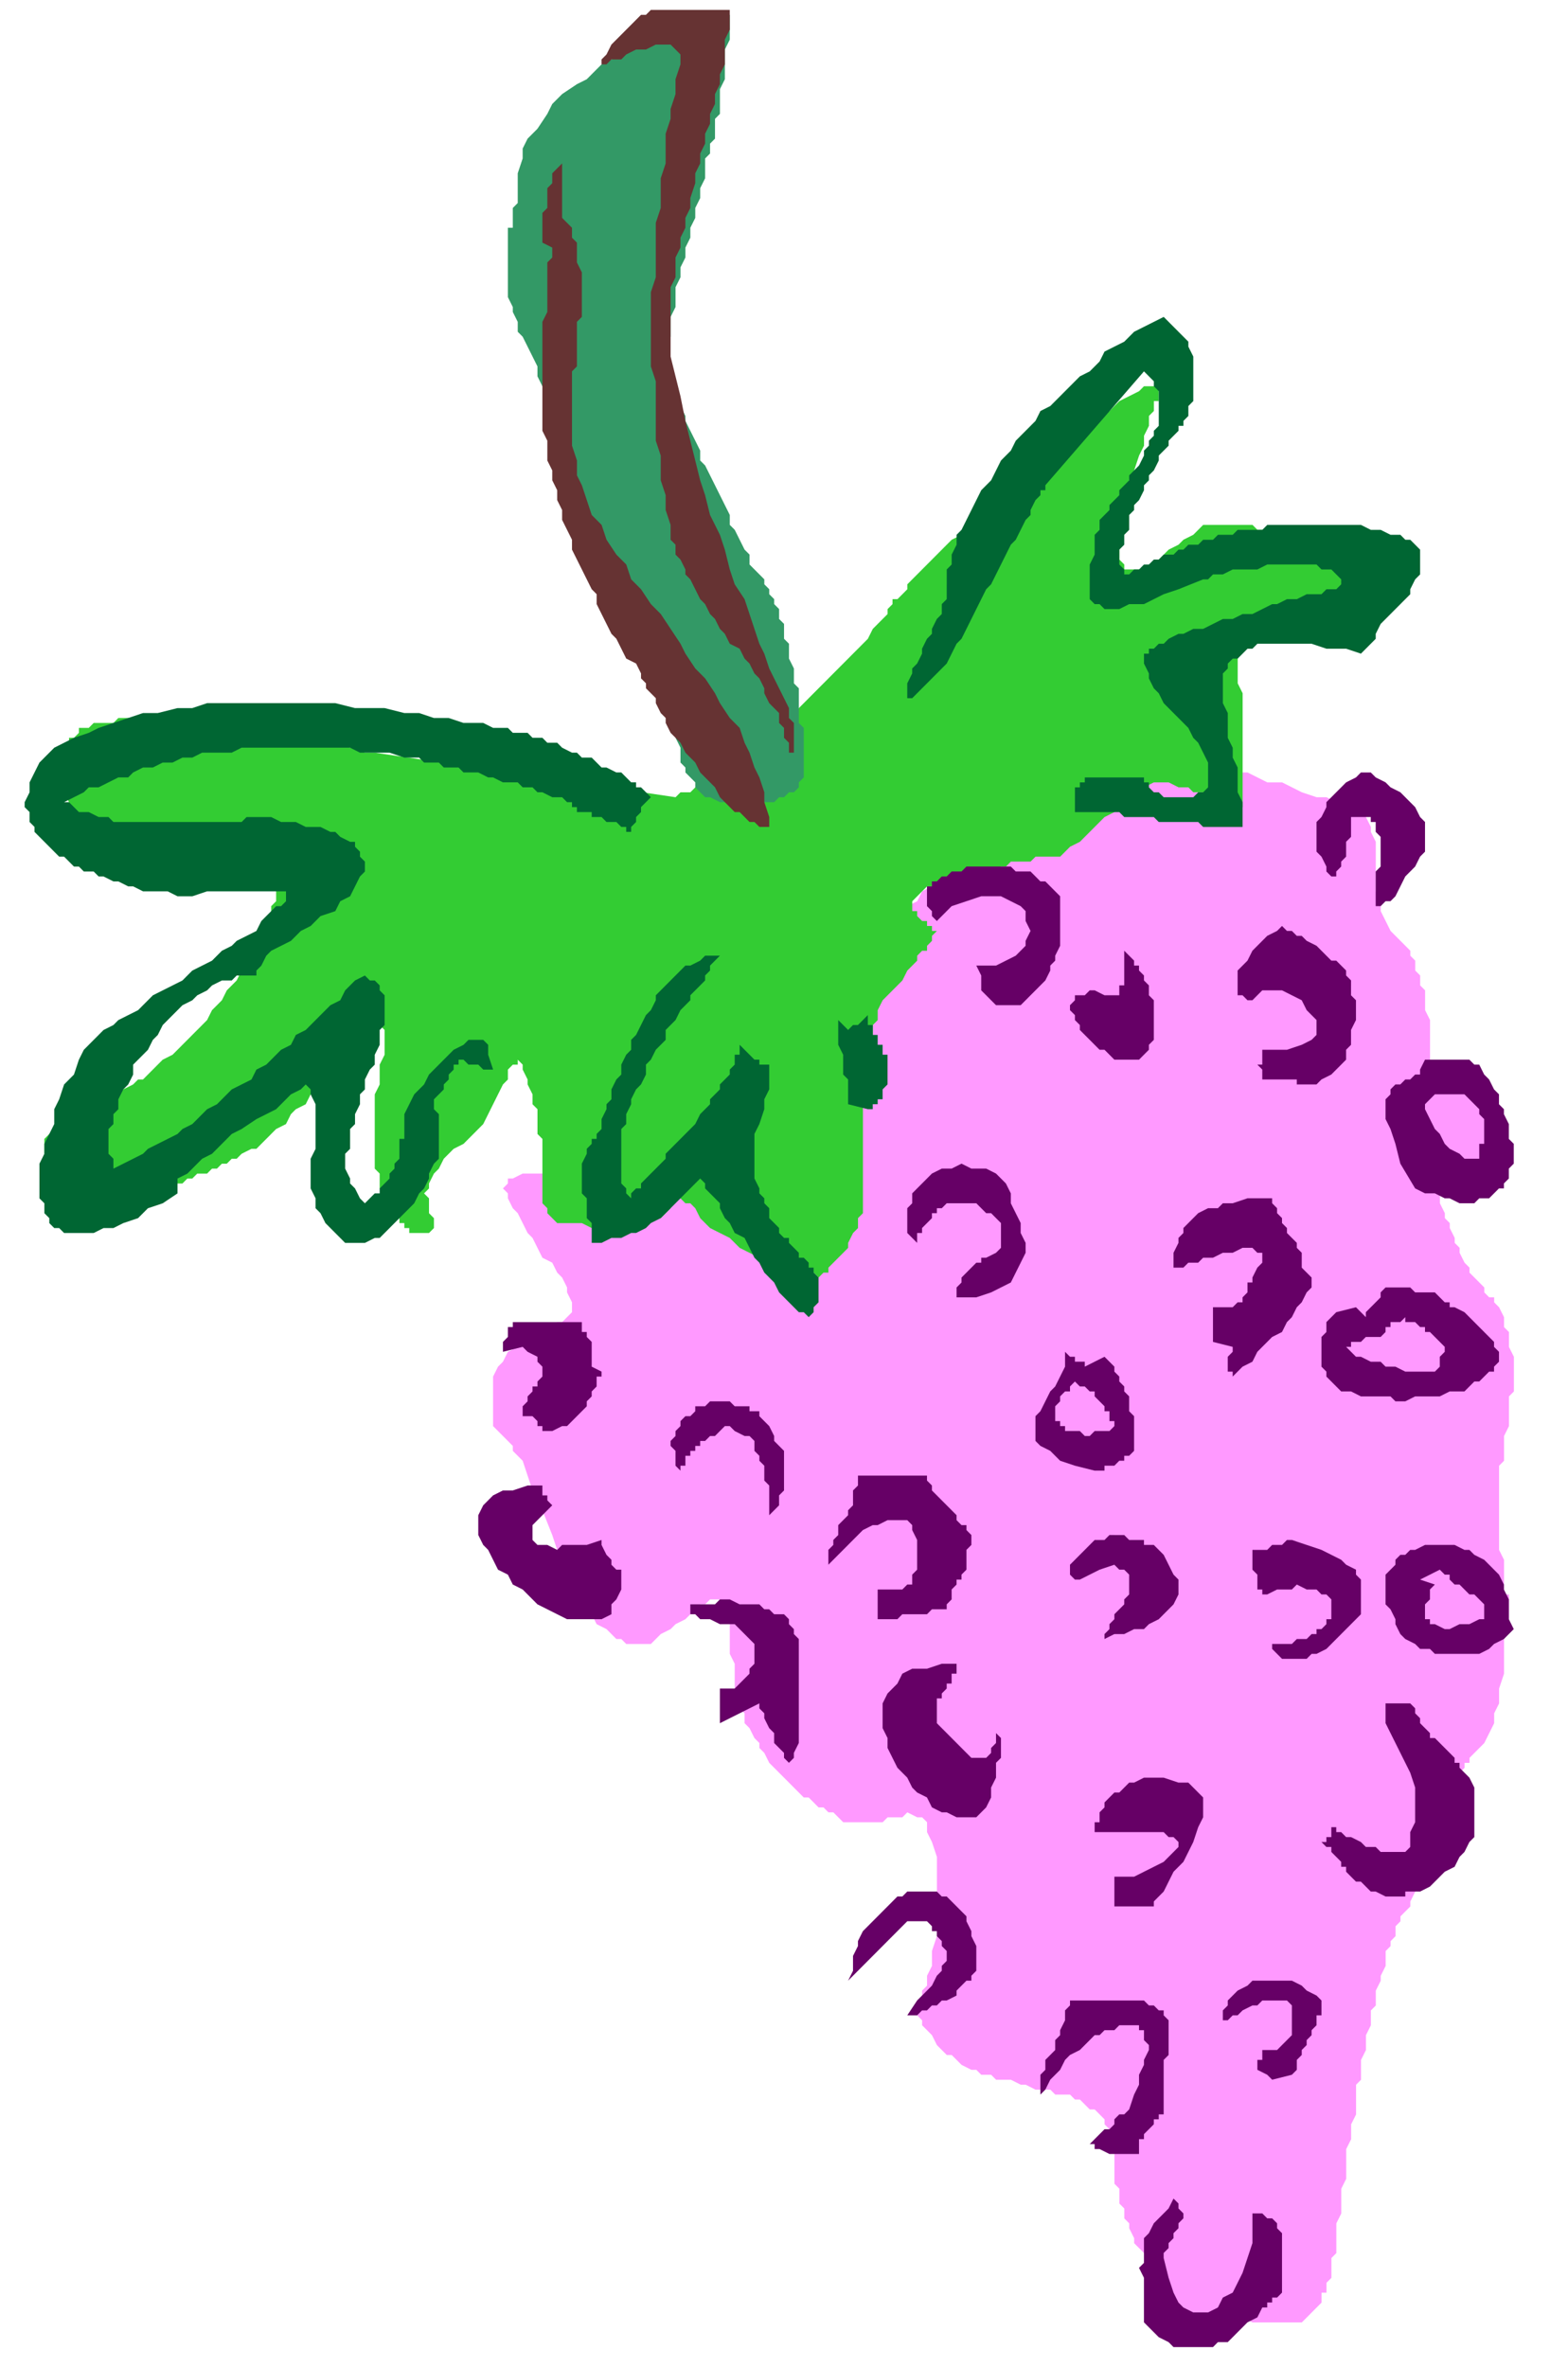 <svg xmlns="http://www.w3.org/2000/svg" fill-rule="evenodd" height="982.272" preserveAspectRatio="none" stroke-linecap="round" viewBox="0 0 318 478" width="6.78in"><style>.brush2{fill:#f9f}.pen1{stroke:none}.brush5{fill:#633}</style><path class="pen1 brush2" d="m132 237-2 1h-14l-2-1h-8l-2 1h-1v1l-1 1 1 1v1l1 2 1 1 1 2 1 2 1 1 1 2 1 2 2 1 1 2 1 1 1 2v1l1 2v2l-1 1-1 1h-1l-1 1-1 1-2 1h-1l-2 1-1 1-2 1-1 2-1 1-1 2v10l1 1 1 1 1 1 1 1v1l2 2 1 3 1 3 2 4 2 5 1 3 2 4 1 3 1 2 2 2 1 2 1 2 2 1 1 1 1 1h1l1 1h5l1-1 1-1 2-1 1-1 2-1 1-1 2-2h1l1-1h2l1 1 1 2v8l1 2v5l1 2v2l1 1v2l1 1 1 2 1 1v1l1 1 1 2 1 1 1 1 1 1 1 1 1 1 1 1 1 1h1l1 1 1 1h1l1 1h1l1 1 1 1h8l1-1h3l1-1 2 1h1l1 1v2l1 2 1 3v16l-1 3v3l-1 2v2l-1 1v1l-1 1v3l1 1v1l2 2 1 2 1 1 1 1h1l1 1 1 1 2 1h1l1 1h2l1 1h3l2 1h1l2 1h3l1 1h3l1 1h1l1 1 1 1h1l1 1 1 1v1l1 1v1l1 1v9l1 1v3l1 1v2l1 1v1l1 2v1l1 1 1 1v2l1 1v1l1 1v1l1 1 1 1v1l1 1v1h2l1 1h4l2 1h6l2 1h10l1-1 1-1 1-1 1-1v-2h1v-2l1-1v-4l1-1v-6l1-2v-5l1-2v-6l1-2v-3l1-2v-6l1-1v-4l1-2v-3l1-2v-3l1-1v-3l1-2v-1l1-2v-3l1-1v-1l1-1v-2l1-1v-1l1-1 1-1v-1l1-2v-1l1-1v-1l1-1v-3l1-1v-1l1-1v-1l1-2v-2l1-1v-1l1-1v-1l1-1v-2l1-1v-1l1-1v-1h1v-1l1-1 1-1 1-1 1-2 1-2v-2l1-2v-3l1-3v-7l1-2v-7h-1v-7l-1-2v-17l1-1v-5l1-2v-6l1-1v-7l-1-2v-3l-1-1v-2l-1-2-1-1v-1h-1l-1-1v-1l-1-1-1-1-1-1v-1l-1-1-1-2v-1l-1-1v-1l-1-2v-1l-1-1v-1l-1-2v-2l-1-2v-4l-1-1v-7l-1-1v-3l1-1v-16l-1-2v-4l-1-1v-2l-1-1v-2l-1-1v-1l-1-1-1-1-1-1-1-1-1-2-1-2v-2l-1-2v-10l-1-2v-1l-1-2-1-1-1-1h-2l-2-1-2-1h-2l-3-1-2-1-2-1h-3l-2-1-2-1h-2l-2-1h-1l-1-1h-4l-1-1h-13l-1 1h-6l-1 1h-2l-2 1h-1l-1 1h-1v1l-1 1-1 1-1 1-1 1-1 1-1 1-1 1-1 1-1 1-1 1-2 1-1 1-1 2-2 1-1 1-2 1-1 1-2 1-1 1-2 1-2 1-1 2-2 1-1 1-2 1-1 1-2 1-1 1-1 1-2 1-1 1-1 1h-1l-1 1-2 1-1 2-1 1-2 1-1 2-2 1-1 2-2 2-2 2-1 2-2 1-1 2-2 2-2 2-1 2-2 2-1 2-1 2-2 1-1 2-1 1-1 2-2 1v2l-1 1-1 1h-1v1l-1 1z"/><path class="pen1" style="fill:#3c3" d="m137 161-61-9h-2l-2-1h-1l-2-1h-2l-2-1h-3l-2-1h-2l-2-1h-2l-2-1H40l-1-1H24l-1 1h-4l-1 1h-2v1l-1 1h-1v1l-1 1v3l-1 2 1 1v3l1 2v1l1 2 1 1 1 1 1 1 1 1 2 1 1 1h2l1 1h5l1-1h4l2-1h1l1-1h4l2-1h8v1h2v1l1 1v11l-1 1v2l-1 1v1l-1 2-1 1v2l-1 1-1 2-1 1-1 2-1 1-1 1-1 2-1 1-1 1-1 2-1 1-1 1-1 1-1 1-1 1-1 1-1 1-2 1-1 1-1 1-1 1-1 1h-1l-1 1-2 1-1 1h-1l-1 1-2 1h-1l-1 1h-1l-1 1h-1l-1 1-1 1h-1l-1 1-1 1-1 1v3l1 1v1h1l1 1 1 1 2 1h1l1 1 1 1h3l1 1h9l2-1h2l1-1h1l1-1h1l1-1h2l1-1h1l1-1h1l1-1h1l1-1 2-1h1l1-1 1-1 1-1 1-1 2-1 1-2 1-1 2-1 1-2 1-1 1-2 2-1 1-1 1-2 1-1 1-1 1-1 1-1 1-1 1-1 1-1h1l1 1v5l-1 2v4l-1 2v15l1 1v3l1 1v1l1 1v1l1 1 1 1v1h1v1h1v1h4l1-1v-2l-1-1v-3l-1-1 1-1v-1l1-2 1-1 1-2 2-2 2-1 2-2 2-2 1-2 1-2 1-2 1-2 1-1v-2l1-1h1v-1l1 1v1l1 2v1l1 2v2l1 1v5l1 1v13l1 1v1l1 1 1 1h5l2 1 2-1h9l2-1h1l1-1 1-1v-1h1v-1h1l1 1h1l1 1 1 2 2 2 2 1 2 1 2 2 2 1 2 1h2l2 1 1 1h2l2 1h2l1 1 1-1h1v-1l1-1 1-1 1-1 1-1v-1l1-2 1-1v-2l1-1v-29l1-2v-3l1-2v-2l1-1v-2l1-2 1-1 1-1 1-1 1-1 1-2 1-1 1-1v-1l1-1h1v-1l1-1v-1l1-1h-1v-1h-1v-1h-1l-1-1v-1h-1v-2l1-1 1-1 1-1h2l2-1h2l2-1h2l2-1h1l2-1h1l1-1h4l1-1h5l1-1 1-1 2-1 1-1 1-1 2-2 1-1 2-1 2-2 1-1 2-1 1-1 2-1h3l2 1h2l1 1h2l1 1 1 1 1 1h1l1 1h2v-1h1v-23l-1-2v-7h1l1-1 1-1h1l2-1 1-1 2-1 1-1 2-1h2l1-1h3l1-1h4l1-1v-2l1-1v-2h-1l-1-1h-1l-1-1-1-1h-1l-1-1h-1l-2-1-1-1h-1l-2-1h-1l-1-1h-2l-1-1h-2l-1-1h-10l-1 1-1 1-2 1-1 1-2 1-1 1-1 1-2 1-1 1h-4v-1l-1-1v-6l1-3v-2l1-2v-3l1-2 1-3 1-2v-2l1-2v-2l1-1v-2h1v-3h-3l-1 1-2 1-2 1-2 2-3 2-4 3-2 2-2 1-1 2-2 2-2 1-2 1-1 2-2 1-1 1-2 2-1 1-2 1-1 1-1 1-1 1-2 1-1 1-1 1-1 1-1 1-1 1-1 1-1 1-1 1-1 1v1l-1 1-1 1h-1v1l-1 1v1l-2 2-1 1-1 2-2 2-1 1-2 2-1 1-2 2-1 1-2 2-1 1-2 2-1 1-1 1-1 2v1l-1 1-1 1-1 1-2 1-2 1-2 2-2 1-1 1-2 1h-2l-2 1-1 1h-2l-1 1z"/><path class="pen1" style="fill:#396" d="M128 9h-1v1l-1 1-2 1-2 1-1 1-2 2-2 1-3 2-2 2-1 2-2 3-2 2-1 2v2l-1 3v6l-1 1v4h-1v14l1 2v1l1 2v2l1 1 1 2 1 2 1 2v2l1 2 1 2 1 2v2l1 2 1 2v2l1 2 1 2v2l1 2v2l1 2 1 1v2l1 2v1l1 2v2l1 1v3l1 1v3l1 1v2l1 1v1l1 2 1 2v1l1 2 1 1 1 1 1 2v1l1 2 1 1 1 1 1 2v1l1 2 1 2v1l1 2v3l1 1v1l1 1 1 1v1l1 1 1 1h1l2 1h3l2 1 2-1h4l1-1h1l1-1h1l1-1v-1l1-1v-10l-1-1v-7l-1-1v-3l-1-2v-3l-1-1v-3l-1-1v-2l-1-1v-1l-1-1v-1l-1-1v-1l-1-1-1-1-1-1v-2l-1-1-1-2-1-2-1-1v-2l-1-2-1-2-1-2-1-2-1-2-1-1v-2l-1-2-1-2-1-2v-1l-1-2-1-2v-1l-1-1v-3l-1-1v-5l1-1v-4l1-2v-4l1-2v-2l1-2v-2l1-2v-2l1-2v-2l1-2v-2l1-2v-4l1-1v-2l1-1v-4l1-1v-5l1-2v-6l1-2V3l-20 6z"/><path class="pen1 brush5" d="M110 76v11l1 2v4l1 2v2l1 2v2l1 2v2l1 2 1 2v2l1 2 1 2 1 2 1 2 1 1v2l1 2 1 2 1 2 1 1 1 2 1 2 2 1 1 2v1l1 1v1l1 1 1 1v1l1 2 1 1v1l1 2 1 1 1 1 1 2 1 1 1 1 1 2 1 1 1 1 1 1 1 2 1 1 1 1 1 1h1l1 1 1 1h1l1 1h2v-2l-1-3v-2l-1-3-1-2-1-3-1-2-1-3-2-2-2-3-1-2-2-3-2-2-2-3-1-2-2-3-2-3-2-2-2-3-2-2-1-3-2-2-2-3-1-3-2-2-1-3-1-3-1-2v-3l-1-3V75l1-1v-9l1-1v-9l-1-2v-4l-1-1v-2l-1-1-1-1V33l-1 1-1 1v2l-1 1v4l-1 1v6l2 1v2l-1 1v10l-1 2v11z"/><path class="pen1 brush5" d="M136 67v-9l1-2v-4l1-2v-2l1-2v-2l1-2v-2l1-3v-2l1-2v-2l1-2v-2l1-2v-2l1-2v-2l1-2v-2l1-2V8l1-2V2h-16l-1 1h-1l-1 1-1 1-1 1-1 1-2 2-1 2-1 1v1h1l1-1h2l1-1 2-1h2l2-1h3l1 1 1 1v2l-1 3v3l-1 3v2l-1 3v6l-1 3v6l-1 3v11l-1 3v15l1 3v12l1 3v5l1 3v3l1 3v3l1 1v2l1 1 1 2v1l1 1 1 2 1 2 1 1 1 2 1 1 1 2 1 1 1 2 2 1 1 2 1 1 1 2 1 1 1 2v1l1 2 1 1 1 1v2l1 1v2l1 1v3-1h1v-6l-1-1v-2l-1-2-1-2-1-2-1-2-1-3-1-2-1-3-1-3-1-3-2-3-1-3-1-4-1-3-2-4-1-4-1-3-1-4-1-4-1-4-1-5-1-4-1-4v-5z"/><path class="pen1" d="m94 146-3-1h-3l-3-1h-3l-4-1h-6l-4-1H42l-3 1h-3l-4 1h-3l-3 1-3 1-3 1-2 1-3 1-2 1-2 1-2 2-1 1-1 2-1 2v2l-1 2v1l1 1v2l1 1v1l1 1 1 1 1 1 1 1 1 1h1l1 1 1 1h1l1 1h2l1 1h1l2 1h1l2 1h1l2 1h5l2 1h3l3-1h16v2l-1 1h-1l-1 1-1 1-1 1-1 2-2 1-2 1-1 1-2 1-2 2-2 1-2 1-2 2-2 1-2 1-2 1-2 2-1 1-2 1-2 1-1 1-2 1-1 1-1 1-1 1-1 1-1 2-1 3-2 2-1 3-1 2v3l-1 2-1 2v2l-1 2v7l1 1v2l1 1v1l1 1h1l1 1h6l2-1h2l2-1 3-1 2-2 3-1 3-2v-3l2-1 1-1 2-2 2-1 2-2 2-2 2-1 3-2 2-1 2-1 2-2 1-1 2-1 1-1 1 1v1l1 2v9l-1 2v6l1 2v2l1 1 1 2 1 1 1 1 1 1 1 1h4l2-1h1l1-1 1-1 1-1 1-1 1-1 1-1 1-1 1-2 1-1 1-2v-1l1-2 1-1v-9l-1-1v-2l1-1 1-1v-1l1-1v-1l1-1v-1h1v-1h1l1 1h2l1 1h2l-1-3v-2l-1-1h-3l-1 1-2 1-1 1-2 2-2 2-1 2-2 2-1 2-1 2v5h-1v4l-1 1v1l-1 1v1l-1 1-1 1v1h-1l-1 1-1 1-1-1-1-2-1-1v-1l-1-2v-3l1-1v-4l1-1v-2l1-2v-2l1-1v-2l1-2 1-1v-2l1-2v-3l1-1v-6l-1-1v-1l-1-1h-1l-1-1-2 1-1 1-1 1-1 2-2 1-1 1-1 1-2 2-1 1-2 1-1 2-2 1-1 1-2 2-2 1-1 2-2 1-2 1-1 1-2 2-2 1-1 1-2 2-2 1-1 1-2 1-2 1-2 1-1 1-2 1-2 1-2 1v-2l-1-1v-5l1-1v-2l1-1v-2l1-2 1-1 1-2v-2l1-1 2-2 1-2 1-1 1-2 1-1 2-2 1-1 2-1 1-1 2-1 1-1 2-1h2l1-1h4v-1l1-1 1-2 1-1 2-1 2-1 2-2 2-1 2-2 3-1 1-2 2-1 1-2 1-2 1-1v-2l-1-1v-1l-1-1v-1h-1l-2-1-1-1h-1l-2-1h-3l-2-1h-3l-2-1h-5l-1 1H23l-1-1h-2l-2-1h-2l-1-1-1-1h-1l2-1 2-1 1-1h2l2-1 2-1h2l1-1 2-1h2l2-1h2l2-1h2l2-1h6l2-1h22l2 1h6l3 1h3l1 1h3l1 1h3l1 1h3l2 1h1l2 1h3l1 1h2l1 1h1l2 1h2l1 1h1v1h1v1h3v1h2l1 1h2l1 1h1v1h1v-1l1-1v-1l1-1v-1l1-1 1-1-1-1-1-1h-1v-1h-1l-1-1-1-1h-1l-2-1h-1l-1-1-1-1h-2l-1-1h-1l-2-1-1-1h-2l-1-1h-2l-1-1h-3l-1-1h-3l-2-1h-4zm98-28v3l-1 1v2l-1 1-1 2v1l-1 1-1 2v1l-1 2-1 1v1l-1 2v3h1l1-1 1-1 1-1 1-1 1-1 1-1 1-1 1-2 1-2 1-1 1-2 1-2 1-2 1-2 1-2 1-1 1-2 1-2 1-2 1-2 1-1 1-2 1-2 1-1v-1l1-2 1-1v-1h1v-1l20-23 1 1 1 1v1l1 1v7l-1 1v1l-1 1v1l-1 1v1l-1 2-1 1-1 1v1l-1 1-1 1v1l-1 1-1 1v1l-1 1-1 1v2l-1 1v4l-1 2v7l1 1h1l1 1h3l2-1h3l4-2 3-1 5-2h1l1-1h2l2-1h5l2-1h10l1 1h2l1 1 1 1v1h1-1l-1 1h-2l-1 1h-3l-2 1h-2l-2 1h-1l-2 1-2 1h-2l-2 1h-2l-2 1-2 1h-2l-2 1h-1l-2 1-1 1h-1l-1 1h-1v1h-1v2l1 2v1l1 2 1 1 1 2 1 1 2 2 1 1 1 1 1 2 1 1 1 2 1 2v5l-1 1h-1l-1 1h-6l-1-1h-1l-1-1v-1h-1v-1h-12v1h-1v1h-1v5h9l1 1h6l1 1h8l1 1h8v-5l-1-2v-5l-1-2v-2l-1-2v-5l-1-2v-6l1-1v-1l1-1h1l1-1 1-1h1l1-1h11l3 1h4l3 1 1-1 1-1 1-1v-1l1-2 1-1 1-1 1-1 1-1 1-1 1-1v-1l1-2 1-1v-5l-1-1-1-1h-1l-1-1h-2l-2-1h-2l-2-1h-19l-1 1h-5l-1 1h-3l-1 1h-2l-1 1h-2l-1 1h-1l-1 1h-2l-1 1h-1l-1 1h-1l-1 1h-1l-1 1h-1v-1l-1-1v-3l1-1v-2l1-1v-3l1-1v-1l1-1 1-2v-1l1-1v-1l1-1 1-2v-1l1-1 1-1v-1l1-1 1-1v-1h1v-1l1-1v-2l1-1v-9l-1-2v-1l-1-1-1-1-1-1-1-1-1-1-2 1-2 1-2 1-2 2-2 1-2 1-1 2-2 2-2 1-2 2-2 2-2 2-2 1-1 2-2 2-2 2-1 2-2 2-1 2-1 2-2 2-1 2-1 2-1 2-1 2-1 1v2l-1 2v2l-1 1v3zm-66 117v-7l1-1v-2l1-2v-1l1-2 1-1 1-2v-2l1-1 1-2 1-1 1-1v-2l1-1 1-1 1-2 1-1 1-1v-1l1-1 1-1 1-1v-1l1-1v-1l1-1 1-1h-3l-1 1-2 1h-1l-1 1-1 1-1 1-2 2-1 1v1l-1 2-1 1-1 2-1 2-1 1v2l-1 1-1 2v2l-1 1-1 2v2l-1 1v1l-1 2v2l-1 1v1h-1v1l-1 1v1l-1 2v6l1 1v4l1 1v4h2l2-1h2l2-1h1l2-1 1-1 2-1 1-1 1-1 1-1 1-1 1-1 1-1 1-1 1-1 1 1v1l1 1 1 1 1 1v1l1 2 1 1 1 2 2 1 1 2 1 2 1 1 1 2 1 1 1 1 1 2 1 1 1 1 1 1 1 1h1l1 1 1-1v-1l1-1v-5l-1-1v-1h-1v-1l-1-1h-1v-1l-1-1-1-1v-1h-1l-1-1v-1l-1-1-1-1v-2l-1-1v-1l-1-1v-1l-1-2v-9l1-2 1-3v-2l1-2v-5h-2v-1h-1l-1-1-1-1-1-1v2h-1v2l-1 1v1l-1 1-1 1v1l-1 1-1 1v1l-1 1-1 1-1 2-1 1-1 1-1 1-1 1-1 1-1 1v1l-1 1-1 1-1 1-1 1-1 1v1h-1l-1 1v1l-1-1v-1l-1-1v-4zm54-20v-2h-1v-2h-1v-2h-1v-2h-1v-2l-1 1-1 1h-1l-1 1-2-2v5l1 2v4l1 1v5l4 1h1v-1h1v-1h1v-2l1-1v-4z" style="fill:#063"/><path class="pen1" d="m214 180-1-1-1-1h-1l-1-1-1-1h-3l-1-1h-9l-1 1h-2l-1 1h-1l-1 1h-1v1h-1v4l1 1v1l1 1 3-3 3-1 3-1h4l2 1 2 1 1 1v2l1 2-1 2v1l-2 2-2 1-2 1h-4l1 2v3l1 1 1 1 1 1h5l1-1 1-1 1-1 1-1 1-1 1-2v-1l1-1v-1l1-2v-10l-1-1zm20 26v-4l-1-1v-2l-1-1v-1l-1-1v-1h-1v-1l-1-1-1-1v7h-1v2h-3l-2-1h-1l-1 1h-2v1l-1 1v1l1 1v1l1 1v1l1 1 1 1 1 1 1 1h1l1 1 1 1h5l1-1 1-1v-1l1-1v-4zm-32 31-2-1h-3l-2-1-2 1h-2l-2 1-1 1-2 2-1 1v2l-1 1v5l1 1 1 1v-2h1v-1l1-1 1-1v-1h1v-1h1l1-1h6l1 1 1 1h1l1 1 1 1v5l-1 1-2 1h-1v1h-1l-1 1-1 1-1 1v1l-1 1v2h4l3-1 2-1 2-1 1-2 1-2 1-2v-2l-1-2v-2l-1-2-1-2v-2l-1-2-1-1-1-1zm72-38v-1l-1-1v-1l-1-1-1-1h-1l-1-1-1-1-1-1-2-1-1-1h-1l-1-1h-1l-1-1-1 1-2 1-1 1-1 1-1 1-1 2-1 1-1 1v5h1l1 1h1l1-1 1-1h4l2 1 2 1 1 2 1 1 1 1v3l-1 1-2 1-3 1h-5v3h-1l1 1v2h7v1h4l1-1 2-1 1-1 1-1 1-1v-2l1-1v-3l1-2v-4l-1-1v-2zm0-34h4v1h1v2l1 1v6l-1 1v7h1l1-1h1l1-1 1-2 1-2 2-2 1-2 1-1v-6l-1-1-1-2-1-1-1-1-1-1-2-1-1-1-2-1-1-1h-2l-1 1-2 1-1 1-2 2-1 1v1l-1 2-1 1v6l1 1 1 2v1l1 1h1v-1l1-1v-1l1-1v-3l1-1v-4zm26 50h-1l-1-1h-9l-1 2v1h-1l-1 1h-1l-1 1h-1l-1 1v1l-1 1v4l1 2 1 3 1 4 3 5 2 1h2l2 1h1l2 1h3l1-1h2l1-1 1-1h1v-1l1-1v-2l1-1v-4l-1-1v-3l-1-2v-1l-1-1v-2l-1-1-1-2-1-1-1-2zm-70 77v-6l-1-1v-3l-1-1v-1l-1-1v-1l-1-1v-1l-1-1-1-1-4 2v-1h-2v-1h-1l-1-1v3l-1 2-1 2-1 1-1 2-1 2-1 1v5l1 1 2 1 2 2 3 1 4 1h2v-1h2l1-1h1v-1h1l1-1v-1zm34-36v-3l-1-1v-1l-1-1-1-1v-1l-1-1v-1l-1-1v-1l-1-1v-1h-5l-3 1h-2l-1 1h-2l-2 1-1 1-1 1-1 1v1l-1 1v1l-1 2v3h2l1-1h2l1-1h2l2-1h2l2-1h2l1 1h1v2l-1 1-1 2v1h-1v2l-1 1v1h-1l-1 1h-4v7l4 1v1l-1 1v3h1v1l1-1 1-1 2-1 1-2 1-1 2-2 2-1 1-2 1-1 1-2 1-1 1-2 1-1v-2l-1-1-1-1zm-68 57 1-1v-2l-1-1v-1h-1l-1-1v-1l-1-1-1-1-1-1-1-1-1-1v-1l-1-1v-1h-14v2l-1 1v3l-1 1v1l-1 1-1 1v2l-1 1v1l-1 1v3l1-1 1-1 1-1 1-1 2-2 1-1 2-1h1l2-1h4l1 1v1l1 2v6l-1 1v2h-1l-1 1h-5v6h4l1-1h5l1-1h3v-1l1-1v-2l1-1v-1h1v-1l1-1v-4zm-34 19v-1l-1-1v-1l-1-1v-1l-1-1h-2l-1-1h-1l-1-1h-4l-2-1h-2l-1 1h-5v2h1l1 1h2l2 1h3l1 1 1 1 1 1 1 1v4l-1 1v1l-1 1-1 1-1 1h-3v7l8-4v1l1 1v1l1 2 1 1v2l1 1 1 1v1l1 1 1-1v-1l1-2v-20zm-36-14v-1h-1l-1-1v-1l-1-1-1-2v-1l-3 1h-5l-1 1-2-1h-2l-1-1v-3l1-1 1-1 1-1 1-1-1-1v-1h-1v-2h-3l-3 1h-2l-2 1-1 1-1 1-1 2v4l1 2 1 1 1 2 1 2 2 1 1 2 2 1 2 2 1 1 2 1 2 1 2 1h7l2-1v-2l1-1 1-2v-3zm-6-47-1-1v-1h-1v-2h-14v1h-1v2l-1 1v2l4-1 1 1 2 1v1l1 1v2l-1 1v1h-1v1l-1 1v1l-1 1v2h2l1 1v1h1v1h2l2-1h1l1-1 1-1 1-1 1-1v-1l1-1v-1l1-1v-2h1v-1l-2-1v-5zm34 15v-1h-2v-1h-3l-1-1h-4l-1 1h-2v1l-1 1h-1l-1 1v1l-1 1v1l-1 1v1l1 1v3l1 1v-1h1v-2h1v-1h1v-1h1v-1h1l1-1h1l1-1 1-1h1l1 1 2 1h1l1 1v2l1 1v1l1 1v3l1 1v6l1-1 1-1v-2l1-1v-8l-1-1-1-1v-1l-1-2-1-1-1-1zm48 70 1-1v-4l-1-1v2l-1 1v1l-1 1h-3l-1-1-1-1-1-1-1-1-1-1-1-1-1-1v-5h1v-1l1-1v-1h1v-2h1v-2h-3l-3 1h-3l-2 1-1 2-1 1-1 1-1 2v5l1 2v2l1 2 1 2 2 2 1 2 1 1 2 1 1 2 2 1h1l2 1h4l1-1 1-1 1-2v-2l1-2v-3zm-4 41v-4l-1-2v-1l-1-2v-1l-1-1-1-1-1-1-1-1h-1l-1-1h-6l-1 1h-1l-1 1-1 1-1 1-1 1-1 1-1 1-1 1-1 2v1l-1 2v3l-1 2 2-2 1-1 2-2 1-1 1-1 1-1 1-1 1-1 1-1 1-1h4l1 1v1h1v1l1 1v1l1 1v2l-1 1v1l-1 1-1 2-1 1-2 2-2 3h2l1-1h1l1-1h1l1-1h1l2-1v-1l1-1 1-1h1v-1l1-1v-1zm32-18h-4v6h8v-1l1-1 1-1 1-2 1-2 2-2 1-2 1-2 1-3 1-2v-4l-1-1-2-2h-2l-3-1h-4l-2 1h-1l-1 1-1 1h-1l-1 1-1 1v1l-1 1v2h-1v2h14l1 1h1l1 1v1l-1 1-2 2-2 1-4 2zm-13 25v1l-1 1v2l-1 2v1l-1 1v2l-1 1-1 1v2l-1 1v4l-1 2 1-2 1-1 1-2 1-1 1-1 1-2 1-1 2-1 1-1 1-1 1-1h1l1-1h2l1-1h4v1h1v2l1 1v1l-1 2v1l-1 2v2l-1 2-1 3-1 1h-1l-1 1v1l-1 1h-1l-1 1-1 1-1 1h1v1h1l2 1h6v-3h1v-1l1-1 1-1v-1h1v-1h1v-11l1-1v-7l-1-1v-1h-1l-1-1h-1l-1-1h-15zm43 58v-11l-1-1v-1l-1-1h-1l-1-1h-2v6l-1 3-1 3-1 2-1 2-2 1-1 2-2 1h-3l-2-1-1-1-1-2-1-3-1-4v-1l1-1v-1l1-1v-1l1-1v-1l1-1v-1l-1-1v-1l-1-1-1 2-2 2-1 1-1 2-1 1v5l-1 1 1 2v9l2 2 1 1 2 1 1 1h8l1-1h2l1-1 2-2 1-1 2-1 1-2h1v-1h1v-1h1l1-1v-1zm8-56v-2l-1-1-2-1-1-1-2-1h-8l-1 1-2 1-1 1-1 1v1l-1 1v2h1l1-1h1l1-1 2-1h1l1-1h5l1 1v6l-1 1-1 1-1 1h-3v2h-1v2l2 1 1 1 4-1 1-1v-2l1-1v-1l1-1v-1l1-1v-1l1-1v-2h1v-1zm18-36v3l-1 1h-5l-1-1h-2l-1-1-2-1h-1l-1-1h-1v-1h-1v2h-1v1h-1l1 1h1v1l1 1 1 1v1h1v1l1 1 1 1h1l1 1 1 1h1l2 1h4v-1h3l2-1 1-1 1-1 1-1 2-1 1-2 1-1 1-2 1-1v-10l-1-2-2-2v-1h-1v-1l-1-1-1-1-1-1-1-1h-1v-1l-1-1-1-1v-1l-1-1v-1l-1-1h-5v4l1 2 1 2 1 2 1 2 1 2 1 3v7l-1 2zm-16-45v2h-1v1l-1 1h-1v1h-1l-1 1h-2l-1 1h-4v1l1 1 1 1h5l1-1h1l2-1 1-1 1-1 1-1 1-1 1-1 1-1 1-1v-7l-1-1v-1l-2-1-1-1-2-1-2-1-3-1-3-1h-1l-1 1h-2l-1 1h-3v4l1 1v3h1v1h1l2-1h3l1-1 2 1h2l1 1h1l1 1v2zm-44-15h-1l-1 1h-2l-1 1-1 1-1 1-1 1-1 1v2l1 1h1l2-1 2-1 3-1 1 1h1l1 1v4l-1 1v1l-1 1-1 1v1l-1 1v1l-1 1v1l2-1h2l2-1h2l1-1 2-1 1-1 1-1 1-1 1-2v-3l-1-1-1-2-1-2-2-2h-2v-1h-3l-1-1h-2zm69-46h-1v-1h-1l-1-1-1-1h-4l-1-1h-5l-1 1v1l-1 1-1 1-1 1v1l-2-2-4 1-1 1-1 1v2l-1 1v6l1 1v1l1 1 1 1 1 1h2l2 1h6l1 1h2l2-1h5l2-1h3l1-1 1-1h1l1-1 1-1h1v-1l1-1v-2l-1-1v-1l-1-1-1-1-1-1-2-2-1-1-2-1zm12 65-1-2v-4l-1-2v-1l-1-2-1-1-1-1-1-1-2-1-1-1h-1l-2-1h-6l-2 1h-1l-1 1h-1l-1 1v1l-1 1-1 1v6l1 1 1 2v1l1 2 1 1 2 1 1 1h2l1 1h9l2-1 1-1 2-1 2-2z" style="fill:#606"/><path class="pen1 brush2" d="M298 328h-2l-2 1h-1l-2-1h-1v-1h-1v-3l1-1v-2l1-1-3-1 4-2 1 1h1v1l1 1h1l1 1 1 1h1l1 1 1 1v3h-1l-2 1zm2-97v3h-3l-1-1-2-1-1-1-1-2-1-1-1-2-1-2v-1l1-1 1-1h6l1 1 1 1 1 1v1l1 1v5h-1zm-8 43v2l-1 1h-6l-2-1h-2l-1-1h-2l-2-1h-1l-1-1-1-1h-1 2v-1h2l1-1h3l1-1v-1h1v-1h2l1-1v1h2l1 1h1v1h1l1 1 1 1 1 1v1l-1 1zm-78 11v-1l1-1v-1l1-1h1v-1l1-1 1 1h1l1 1h1v1l1 1 1 1v1h1v2h1v1l-1 1h-3l-1 1h-1l-1-1h-3v-1h-1v-1h-1v-2z"/></svg>

